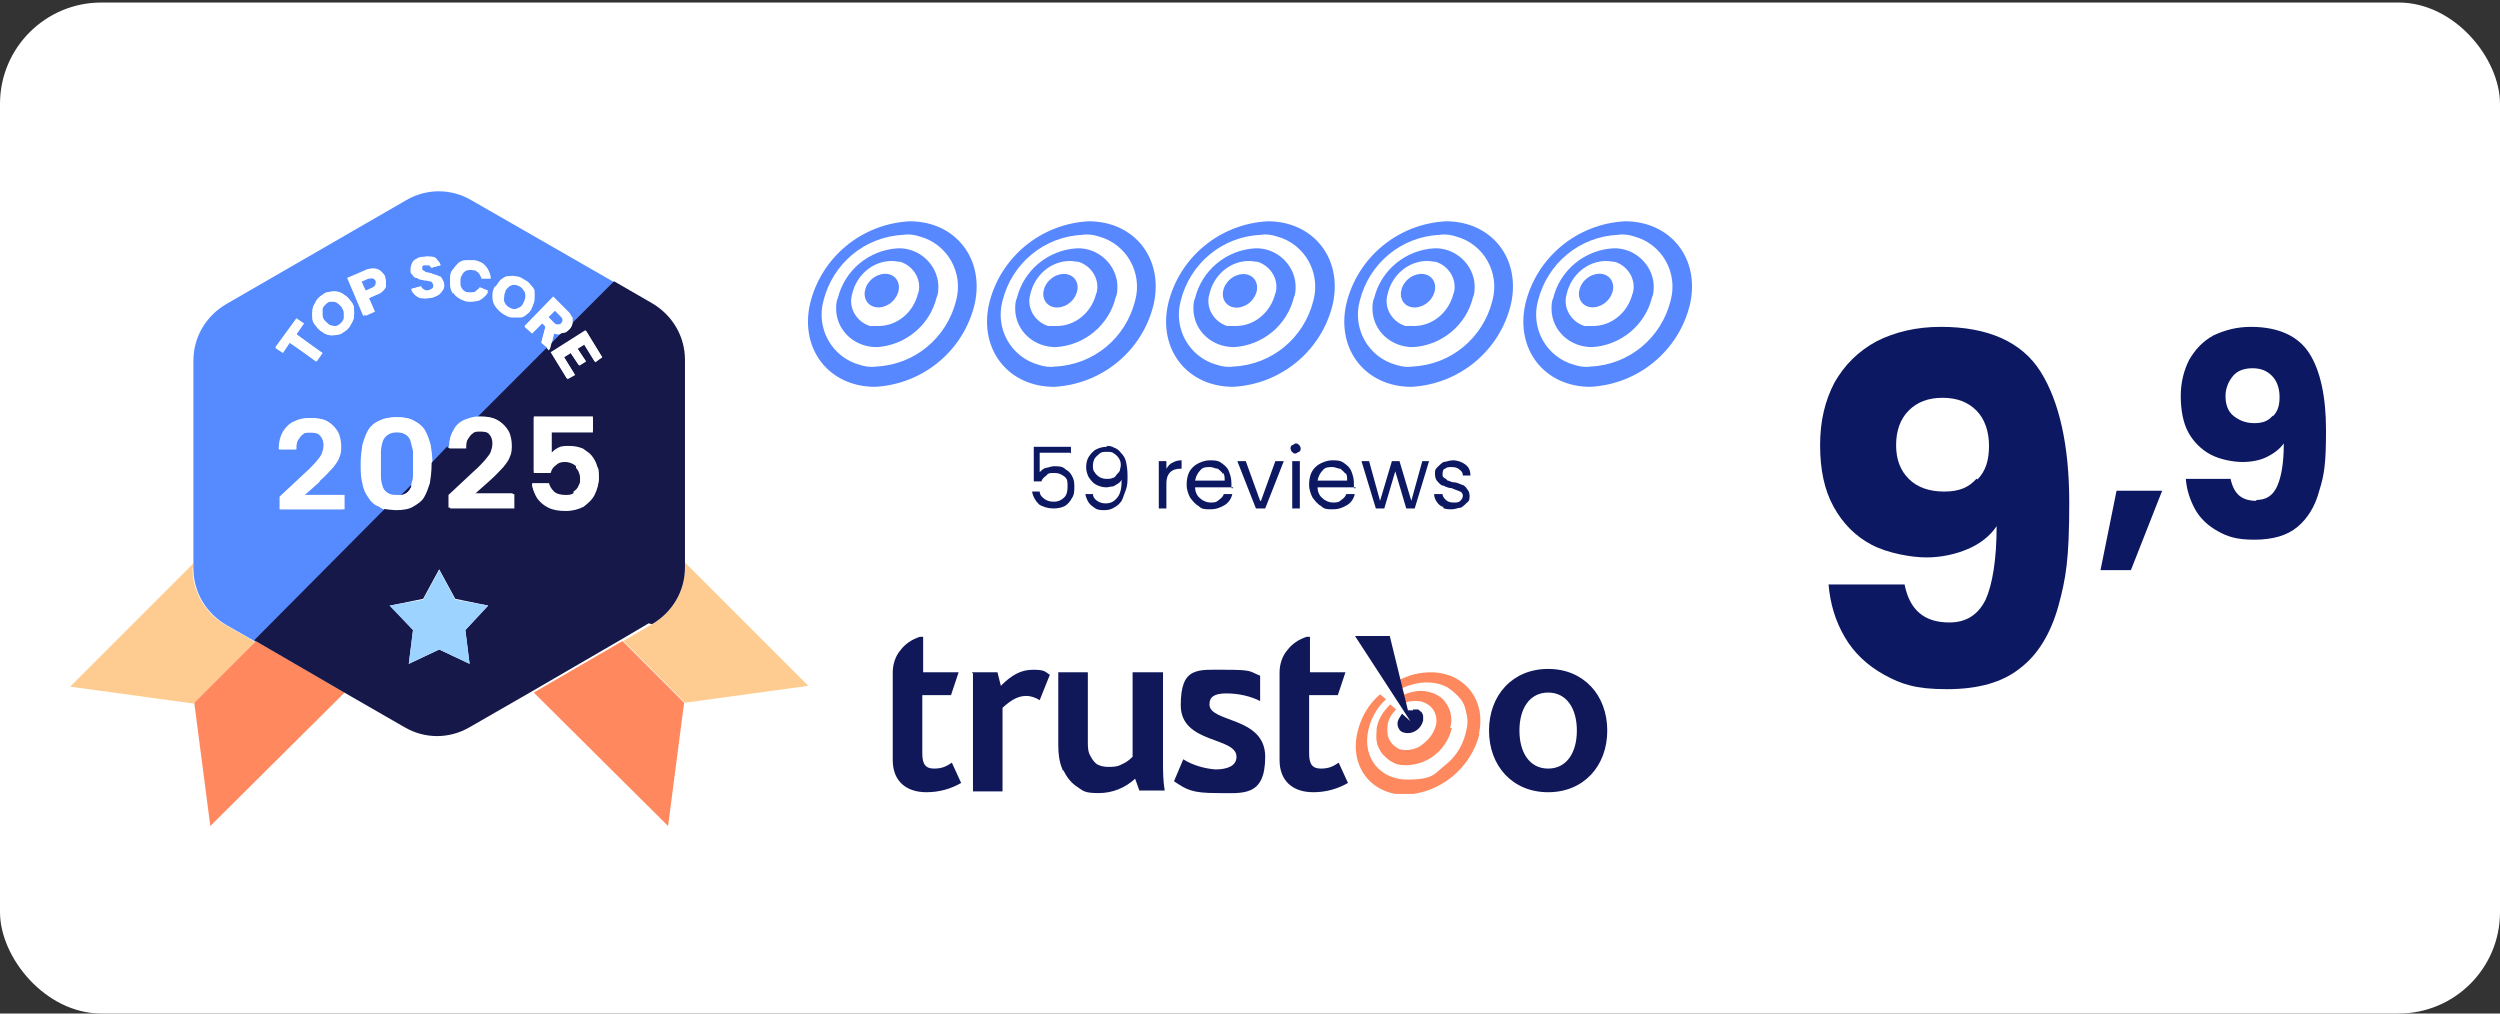 <svg xmlns="http://www.w3.org/2000/svg" xmlns:xlink="http://www.w3.org/1999/xlink" id="Layer_1" viewBox="0 0 296 120"><rect x="0" y="0" width="296" height="120" fill="#333333" stroke="none"/><defs><style>      .st0 {        fill: none;      }      .st1 {        fill: #5788ff;      }      .st2 {        fill: #9dd3ff;      }      .st3 {        fill: #0d1863;      }      .st4 {        fill: #fecc90;      }      .st5 {        fill: #151848;      }      .st6 {        fill: #10185a;      }      .st7 {        fill: #fe895e;      }      .st8 {        fill: #fff;      }      .st9 {        fill: #ff885e;      }      .st10 {        fill: #558bff;      }      .st11 {        clip-path: url(#clippath);      }    </style><clipPath id="clippath"><rect class="st0" x="105.7" y="75.3" width="84.6" height="18.7"></rect></clipPath></defs><rect class="st8" y=".3" width="296" height="119.7" rx="12" ry="12"></rect><path class="st3" d="M230.8,73.7c2,0,3.4-.9,4.3-2.7.8-1.8,1.3-4.7,1.3-8.7-.8,1.2-2,2.1-3.4,2.7s-3.1,1-4.9,1-4.6-.5-6.5-1.5-3.4-2.5-4.5-4.5-1.6-4.4-1.6-7.3.6-5.3,1.7-7.4c1.2-2.1,2.8-3.7,5-4.9,2.2-1.1,4.7-1.7,7.6-1.7,5.6,0,9.6,1.8,11.8,5.3s3.4,8.7,3.4,15.5-.4,9-1.3,12.3c-.9,3.2-2.4,5.7-4.5,7.3-2.1,1.7-5,2.5-8.7,2.5s-5.4-.6-7.4-1.7-3.6-2.6-4.7-4.5-1.7-3.9-1.9-6.2h9c.6,3,2.3,4.5,5.3,4.5h0ZM234.1,56.8c1-1,1.4-2.3,1.4-4s-.5-3.2-1.5-4.2-2.3-1.5-4-1.5-3,.5-4,1.5-1.5,2.4-1.5,4.1.5,3,1.5,4,2.4,1.5,4.2,1.5,2.9-.5,3.8-1.5h.1Z"></path><path class="st3" d="M267.1,59.2c1.2,0,2-.5,2.5-1.6.5-1.1.8-2.7.8-5.1-.5.7-1.2,1.2-2,1.6s-1.8.6-2.9.6-2.7-.3-3.8-.9-2-1.5-2.6-2.6-.9-2.6-.9-4.3.4-3.1,1-4.3c.7-1.2,1.6-2.2,2.9-2.9,1.3-.6,2.7-1,4.4-1,3.3,0,5.6,1.1,6.9,3.1s2,5.1,2,9.1-.2,5.3-.8,7.2c-.5,1.9-1.4,3.3-2.6,4.3-1.2,1-2.9,1.5-5.1,1.5s-3.2-.4-4.3-1-2.1-1.5-2.7-2.6-1-2.3-1.1-3.6h5.3c.4,1.8,1.3,2.6,3.1,2.6h0ZM269.1,49.3c.6-.6.8-1.3.8-2.3s-.3-1.9-.9-2.5-1.3-.9-2.3-.9-1.8.3-2.3.9-.9,1.4-.9,2.4.3,1.8.9,2.3,1.4.9,2.5.9,1.7-.3,2.2-.9h0Z"></path><path class="st3" d="M256,58.1l-3.7,9.4h-3.6l1.9-9.4h5.4Z"></path><g class="st11"><g><path class="st6" d="M105.7,79.6c0-.9.3-1.9.9-2.6.6-.8,1.4-1.3,2.3-1.6h.4c0,0,0,4.2,0,4.2h4.2l-.9,2.7h-3.4v6.9c0,1.3.4,1.8,1.4,1.8s1.5-.3,2.1-.7l1.1,2.4c-1.2.7-2.6,1.1-4.1,1.1-2.5,0-4-1.4-4-3.8v-10.5h0ZM115.1,79.6h3l.4,1.6c1.3-1.3,2.4-1.9,3.8-1.9s1.4.2,2,.6l-1.2,3c-.5-.3-1-.5-1.6-.5-.9,0-1.7.4-2.8,1.4v9.9h-3.5v-14h-.1ZM125.8,91.1c-.4-.9-.5-1.9-.5-2.9v-8.6h3.5v8.2c0,.6,0,1.2.3,1.7.2.4.5.8.8,1,.4.2.8.3,1.3.3s1.1,0,1.6-.3c.5-.2.9-.5,1.3-.9v-10h3.6v10.5c0,1.2,0,2.3.2,3.5h-3l-.5-1.4c-1.2,1.1-2.7,1.7-4.3,1.7s-1.8-.2-2.5-.7c-.8-.5-1.3-1.2-1.7-2h-.1ZM140.1,89.9c1.1.7,2.5,1.1,3.8,1.2,1.4,0,2.5-.4,2.5-1.5,0-2.4-6.6-1.5-6.6-6.1s2-4.2,5.3-4.2,2.8.2,4.1.7v3c-1.2-.6-2.6-.9-4-.9s-2,.4-2,1.3c0,2.2,6.6,1.4,6.6,6.2s-2.7,4.3-5.7,4.3-3.6-.4-5.1-1.4l1.1-2.6h0ZM151.5,79.6c0-.9.3-1.9.9-2.6.6-.8,1.4-1.3,2.3-1.6h.4c0,0,0,4.2,0,4.2h4.2l-.9,2.7h-3.4v6.9c0,1.3.4,1.8,1.4,1.8s1.5-.3,2.1-.7l1.1,2.4c-1.2.7-2.6,1.1-4.1,1.1-2.5,0-4-1.4-4-3.8v-10.5h0ZM176.3,86.5c0-4.2,2.8-7.3,7-7.3s7,3.1,7,7.3-2.8,7.3-7,7.3-7-3.1-7-7.3h0ZM186.7,86.5c0-2.6-1.2-4.5-3.4-4.5s-3.4,1.9-3.4,4.5,1.2,4.5,3.4,4.5,3.4-1.9,3.4-4.5Z"></path><path class="st7" d="M171.9,86.2c-.6,2.5-2.7,4.3-5.3,4.4-.5,0-1.1,0-1.6-.3-.5-.2-.9-.6-1.3-1-.3-.4-.6-.9-.7-1.5-.1-.5,0-1.1,0-1.6.2-1.1.8-2,1.6-2.8l.7.6c-.5.5-.9,1.1-1,1.8,0,.3-.1.7,0,1.1,0,.4.2.7.4,1s.5.5.8.7.7.2,1,.2c.8,0,1.6-.3,2.2-.9.6-.5,1.1-1.2,1.3-2,.2-.7,0-1.5-.4-2-.5-.6-1.2-.9-1.9-.9s-1,0-1.4.3l-.2-1c.7-.3,1.4-.5,2.2-.5s2.2.4,2.8,1.3c.7.9.9,2,.6,3.1h.2ZM175.2,86.8c-1,4.1-4.6,7.1-8.8,7.3-4,0-6.6-3.3-5.7-7.3.4-1.8,1.3-3.4,2.7-4.6l.7.6c-1.1,1-1.8,2.3-2.1,3.7-.7,3.2,1.4,5.8,4.6,5.8s3.2-.7,4.5-1.7,2.2-2.5,2.5-4.1c.2-.7.2-1.4,0-2.1-.1-.7-.4-1.4-.9-1.9s-1-1-1.7-1.3-1.4-.4-2.1-.4c-1,0-2,.3-3,.7l-.2-1c1.2-.6,2.4-.9,3.7-.9,4,0,6.6,3.3,5.7,7.3h.1Z"></path><path class="st6" d="M167.3,84.1c-.2,0-.4,0-.6,0l-2.2-9h-4.2l6.7,10.3-1-.9c-.2.3-.4.6-.5.9-.1.4,0,.7.2,1s.6.4,1,.4c.8,0,1.6-.6,1.8-1.5v-.5c0-.2-.1-.3-.2-.5-.1,0-.3-.3-.4-.3-.2,0-.3,0-.5,0h-.1Z"></path></g></g><g><g id="Group_3072"><path id="Path_1435" class="st1" d="M103.6,45.8c-5.4,0-8.9-4.4-7.7-9.8,1.3-5.5,6.1-9.5,11.8-9.8,5.4,0,8.9,4.4,7.7,9.8-1.3,5.5-6.1,9.5-11.8,9.8ZM113.2,35.6c.9-3.3-1-6.7-4.3-7.6-.6-.2-1.3-.3-1.9-.2-4.6.2-8.4,3.4-9.5,7.8-.9,3.3,1,6.7,4.3,7.6.6.2,1.3.3,1.9.2,4.6-.2,8.4-3.4,9.5-7.8h0ZM103.8,41.1c-2.6,0-4.7-1.9-4.8-4.4,0-.5,0-1,.2-1.4.8-3.3,3.7-5.7,7.1-5.9,2.5-.1,4.7,1.9,4.8,4.4,0,.5,0,1-.2,1.4-.8,3.3-3.7,5.7-7.1,5.9h0ZM108.7,34.8c.5-1.6-.5-3.3-2.1-3.8-.3,0-.6-.1-1-.1-2.3,0-4.2,1.7-4.7,3.9-.5,1.6.5,3.3,2.1,3.8.3,0,.6,0,1,0,2.3,0,4.2-1.7,4.7-3.9h0Z"></path><ellipse id="Ellipse_171" class="st1" cx="104.4" cy="34.4" rx="2.2" ry="1.8" transform="translate(3.8 78.7) rotate(-42)"></ellipse></g><g id="Group_3072-2"><path id="Path_1435-2" class="st1" d="M124.8,45.8c-5.4,0-8.9-4.4-7.7-9.8,1.3-5.5,6.1-9.5,11.8-9.8,5.4,0,8.9,4.4,7.7,9.8-1.3,5.5-6.1,9.5-11.8,9.8ZM134.4,35.6c.9-3.3-1-6.7-4.3-7.6-.6-.2-1.3-.3-1.9-.2-4.6.2-8.4,3.4-9.5,7.8-.9,3.3,1,6.7,4.3,7.6.6.2,1.3.3,1.9.2,4.6-.2,8.4-3.4,9.5-7.8h0ZM125,41.1c-2.6,0-4.7-1.9-4.8-4.4,0-.5,0-1,.2-1.4.8-3.3,3.7-5.7,7.1-5.9,2.5-.1,4.7,1.9,4.8,4.4,0,.5,0,1-.2,1.4-.8,3.3-3.7,5.7-7.1,5.9h0ZM129.8,34.8c.5-1.6-.5-3.3-2.1-3.8-.3,0-.6-.1-1-.1-2.3,0-4.2,1.7-4.7,3.9-.5,1.6.5,3.3,2.1,3.8.3,0,.6,0,1,0,2.3,0,4.2-1.7,4.7-3.9h0Z"></path><ellipse id="Ellipse_171-2" class="st1" cx="125.6" cy="34.4" rx="2.2" ry="1.8" transform="translate(9.2 92.9) rotate(-42)"></ellipse></g><g id="Group_3072-3"><path id="Path_1435-3" class="st1" d="M146,45.8c-5.4,0-8.9-4.4-7.7-9.8,1.3-5.5,6.1-9.5,11.8-9.8,5.4,0,8.9,4.4,7.7,9.8-1.3,5.5-6.1,9.5-11.8,9.8ZM155.5,35.6c.9-3.3-1-6.7-4.3-7.6-.6-.2-1.3-.3-1.9-.2-4.6.2-8.4,3.4-9.5,7.8-.9,3.3,1,6.7,4.3,7.6.6.2,1.3.3,1.9.2,4.6-.2,8.4-3.4,9.5-7.8h0ZM146.1,41.1c-2.6,0-4.7-1.9-4.8-4.4,0-.5,0-1,.2-1.4.8-3.3,3.7-5.7,7.1-5.9,2.5-.1,4.7,1.9,4.8,4.4,0,.5,0,1-.2,1.4-.8,3.3-3.7,5.7-7.1,5.9h0ZM151,34.8c.5-1.6-.5-3.3-2.1-3.8-.3,0-.6-.1-1-.1-2.3,0-4.2,1.7-4.7,3.9-.5,1.6.5,3.3,2.1,3.8.3,0,.6,0,1,0,2.3,0,4.2-1.7,4.7-3.9h0Z"></path><ellipse id="Ellipse_171-3" class="st1" cx="146.8" cy="34.4" rx="2.2" ry="1.8" transform="translate(14.7 107.1) rotate(-42)"></ellipse></g><g id="Group_3072-4"><path id="Path_1435-4" class="st1" d="M167.1,45.8c-5.4,0-8.9-4.4-7.7-9.8,1.3-5.5,6.1-9.5,11.8-9.8,5.4,0,8.9,4.4,7.7,9.8-1.3,5.5-6.1,9.5-11.8,9.8ZM176.7,35.6c.9-3.3-1-6.7-4.3-7.6-.6-.2-1.3-.3-1.9-.2-4.6.2-8.4,3.4-9.5,7.8-.9,3.3,1,6.7,4.3,7.6.6.2,1.3.3,1.9.2,4.6-.2,8.4-3.4,9.5-7.8h0ZM167.3,41.1c-2.6,0-4.7-1.9-4.8-4.4,0-.5,0-1,.2-1.4.8-3.3,3.7-5.7,7.1-5.9,2.5-.1,4.7,1.9,4.8,4.4,0,.5,0,1-.2,1.4-.8,3.3-3.7,5.7-7.1,5.9h0ZM172.1,34.8c.5-1.6-.5-3.3-2.1-3.8-.3,0-.6-.1-1-.1-2.3,0-4.2,1.7-4.7,3.9-.5,1.6.5,3.3,2.1,3.8.3,0,.6,0,1,0,2.3,0,4.2-1.7,4.7-3.9h0Z"></path><ellipse id="Ellipse_171-4" class="st1" cx="167.9" cy="34.4" rx="2.2" ry="1.8" transform="translate(20.1 121.2) rotate(-42)"></ellipse></g><g id="Group_3072-5"><path id="Path_1435-5" class="st1" d="M188.3,45.8c-5.4,0-8.9-4.4-7.7-9.8,1.3-5.5,6.1-9.5,11.8-9.8,5.4,0,8.9,4.4,7.7,9.8-1.3,5.5-6.1,9.5-11.8,9.8ZM197.8,35.6c.9-3.3-1-6.7-4.3-7.6-.6-.2-1.3-.3-1.9-.2-4.6.2-8.4,3.4-9.5,7.8-.9,3.3,1,6.7,4.3,7.6.6.2,1.3.3,1.9.2,4.6-.2,8.4-3.4,9.5-7.8h0ZM188.5,41.1c-2.6,0-4.7-1.9-4.8-4.4,0-.5,0-1,.2-1.4.8-3.3,3.7-5.7,7.1-5.9,2.5-.1,4.7,1.9,4.8,4.4,0,.5,0,1-.2,1.4-.8,3.3-3.7,5.7-7.1,5.9h0ZM193.3,34.8c.5-1.6-.5-3.3-2.1-3.8-.3,0-.6-.1-1-.1-2.3,0-4.2,1.7-4.7,3.9-.5,1.6.5,3.3,2.1,3.8.3,0,.6,0,1,0,2.3,0,4.2-1.7,4.7-3.9h0Z"></path><ellipse id="Ellipse_171-5" class="st1" cx="189" cy="34.4" rx="2.2" ry="1.8" transform="translate(25.5 135.3) rotate(-42)"></ellipse></g></g><path class="st3" d="M126.7,53.6h-3.6v2.3c.2-.2.4-.4.7-.5.3,0,.6-.2,1-.2.6,0,1,0,1.4.4.4.2.6.5.8.9.2.4.2.8.2,1.2s0,.9-.3,1.3c-.2.4-.5.7-.8.9-.4.2-.8.3-1.4.3s-1.3-.2-1.7-.5c-.4-.4-.7-.9-.8-1.5h.9c0,.4.3.7.6.9s.6.3,1.1.3.9-.2,1.2-.5.4-.7.4-1.3,0-.9-.4-1.2-.7-.4-1.2-.4-.7,0-.9.3c-.3.2-.5.4-.6.7h-.9v-4.1h4.4v.8h0Z"></path><path class="st3" d="M138.8,54.8c.3-.2.7-.3,1.1-.3v1h-.2c-1,0-1.6.6-1.6,1.7v3h-.9v-5.6h.9v.9c.2-.3.4-.6.7-.7Z"></path><path class="st3" d="M146,57.7h-4.5c0,.5.2,1,.6,1.3.3.3.8.5,1.2.5s.7,0,1-.3c.3-.2.5-.4.6-.7h1c-.1.5-.4,1-.9,1.3s-1,.5-1.7.5-1,0-1.4-.4c-.4-.2-.7-.6-1-1-.2-.4-.4-.9-.4-1.5s.1-1.1.3-1.5.6-.8,1-1,.9-.4,1.4-.4,1,0,1.4.3.7.5.9,1,.3.9.3,1.4v.6h.2ZM144.8,56.1c-.2-.3-.4-.4-.6-.6-.3,0-.6-.2-.9-.2-.5,0-.9,0-1.2.4-.3.3-.5.7-.6,1.2h3.5c0-.4,0-.7-.2-.9h0Z"></path><path class="st3" d="M149.3,59.3l1.7-4.7h1l-2.2,5.6h-1.1l-2.2-5.6h1l1.7,4.7h.1Z"></path><path class="st3" d="M153,53.5c-.1,0-.2-.3-.2-.4s0-.3.2-.4c.1,0,.3-.2.4-.2s.3,0,.4.2c.1,0,.2.3.2.4s0,.3-.2.4c-.1,0-.3.2-.4.2s-.3,0-.4-.2ZM153.9,54.6v5.6h-.9v-5.6h.9Z"></path><path class="st3" d="M160.5,57.7h-4.5c0,.5.2,1,.6,1.3.3.3.8.5,1.2.5s.7,0,1-.3c.3-.2.5-.4.6-.7h1c-.1.5-.4,1-.9,1.3s-1,.5-1.7.5-1,0-1.4-.4c-.4-.2-.7-.6-1-1-.2-.4-.4-.9-.4-1.5s.1-1.1.3-1.5.6-.8,1-1,.9-.4,1.4-.4,1,0,1.4.3.7.5.9,1,.3.9.3,1.4v.6h.2ZM159.3,56.1c-.2-.3-.4-.4-.6-.6-.3,0-.6-.2-.9-.2-.5,0-.9,0-1.2.4-.3.3-.5.7-.6,1.2h3.5c0-.4,0-.7-.2-.9h0Z"></path><path class="st3" d="M169.2,54.6l-1.7,5.6h-1l-1.3-4.4-1.3,4.4h-1l-1.7-5.6h.9l1.3,4.7,1.4-4.7h.9l1.4,4.7,1.3-4.7h.9,0Z"></path><path class="st3" d="M170.9,60c-.3,0-.6-.3-.8-.6s-.3-.6-.3-.9h1c0,.3.2.5.4.7s.5.3.9.3.6,0,.8-.2.3-.4.3-.6-.1-.4-.3-.5-.6-.2-1-.4c-.4,0-.8-.2-1-.3-.3,0-.5-.3-.7-.5s-.3-.5-.3-.9,0-.5.3-.8c.2-.2.4-.4.7-.6.3,0,.7-.2,1.1-.2.6,0,1.1.2,1.5.5s.6.7.6,1.3h-.9c0-.3-.1-.5-.4-.7-.2-.2-.5-.3-.9-.3s-.6,0-.8.2c-.2,0-.3.3-.3.6s0,.3.2.5c.1,0,.3.2.4.3.2,0,.4.2.7.2.4,0,.7.2,1,.3.2,0,.5.3.6.5.2.2.3.5.3.8s0,.6-.3.8c-.2.2-.4.4-.7.6-.3,0-.7.2-1.1.2s-.8,0-1.1-.2h.1Z"></path><g><path class="st4" d="M22.9,67.2v-.5l-14.6,14.6,14.6,2,7.3-7.3-3.5-2c-2.4-1.4-3.9-3.9-3.9-6.7Z"></path><polygon class="st9" points="23 83.2 24.9 97.8 40.8 82 30.3 75.9 23 83.2"></polygon><path class="st4" d="M77.2,73.9l-3.4,2,7.3,7.3,14.6-2-14.6-14.6v.6c0,2.8-1.5,5.3-3.9,6.7Z"></path><polygon class="st9" points="79.1 97.8 81 83.2 73.7 75.9 63.2 82 79.1 97.8"></polygon><path class="st10" d="M60.2,36.4c.2.1.5.2.7.2.2,0,.4-.1.6-.2.2-.1.4-.3.5-.6.1-.2.2-.5.2-.7,0-.2,0-.5-.2-.7-.1-.2-.3-.4-.5-.5-.2-.1-.5-.2-.7-.2s-.4.1-.6.2c-.2.1-.4.3-.5.6-.1.2-.2.5-.2.7,0,.2,0,.5.1.7.1.2.3.4.5.5Z"></path><path class="st10" d="M49,54.9c0-.5,0-1,0-1.4,0-.4-.1-.8-.3-1.2-.1-.4-.3-.6-.6-.8s-.6-.3-1.1-.3-.8.1-1.1.3c-.3.2-.5.5-.6.8-.1.4-.2.8-.2,1.2,0,.4,0,.9,0,1.4s0,1,0,1.5c0,.5.1.8.2,1.2.1.3.3.6.6.8.3.2.6.3,1.1.3s.4,0,.6,0l1.2-1.2c.1-.3.2-.6.2-1,0-.5,0-.9,0-1.5Z"></path><path class="st10" d="M65.6,39.5s0,0,0,0l-.3,1.3,1.2-1.2c0,0-.2,0-.2,0-.2,0-.4,0-.7-.1Z"></path><path class="st10" d="M66.4,37.4l-.7-.7-.8.8.7.7c.1.1.2.2.3.2,0,0,.2,0,.3,0,0,0,.2,0,.3-.2.1-.1.2-.3.2-.4,0-.1,0-.3-.2-.4Z"></path><path class="st10" d="M44.1,34c.1,0,.2-.1.3-.2,0,0,.1-.2.1-.3,0-.1,0-.2,0-.3,0-.2-.2-.3-.3-.3-.1,0-.3,0-.5,0l-.9.4.5,1.1.9-.4Z"></path><path class="st10" d="M40.4,36.3c-.2-.2-.4-.4-.6-.5-.2-.1-.4-.1-.7-.1-.2,0-.4.1-.6.3-.2.2-.3.4-.4.6,0,.2,0,.4,0,.7,0,.2.2.5.3.7.2.2.4.4.6.5.2.1.4.1.7.1.2,0,.4-.1.6-.3.2-.2.3-.3.4-.6,0-.2,0-.4,0-.7,0-.2-.2-.5-.3-.7Z"></path><path class="st10" d="M45,60c-.5-.3-1-.6-1.3-1.1-.3-.5-.5-1.1-.7-1.7-.1-.7-.2-1.4-.2-2.3s0-1.6.2-2.2c.1-.7.4-1.3.7-1.8.3-.5.7-.9,1.3-1.1s1.2-.4,2-.4,1.5.1,2,.4c.5.3,1,.6,1.3,1.1.3.5.5,1.1.7,1.8.1.7.2,1.4.2,2.2s0,0,0,0l2-2.1c0-.8.2-1.4.5-1.9.3-.6.8-1,1.3-1.2.5-.2,1.1-.4,1.7-.4l8.1-8.1-.7-.6.5-1.9-.4-.4-1.2,1.2-.9-.8,3.4-3.5,1.6,1.6c.3.3.5.6.6.9,0,.3,0,.5,0,.7l5-5-16.9-9.7c-2.4-1.4-5.3-1.4-7.7,0l-21.3,12.3c-2.4,1.4-3.9,3.9-3.9,6.7v24.6c0,2.8,1.5,5.3,3.9,6.7l3.5,2h0s15.5-15.6,15.5-15.6c-.3,0-.6-.2-.8-.3ZM58.7,33.9c.2-.3.4-.6.6-.8.3-.2.5-.4.8-.4.3,0,.6-.1.9,0,.3,0,.6.1.9.3.3.2.6.4.8.6.2.3.4.5.5.8,0,.3.1.6,0,.9s-.1.7-.3,1-.4.6-.6.8c-.3.2-.5.4-.8.4s-.6.1-.9,0c-.3,0-.6-.1-.9-.3-.3-.2-.6-.4-.8-.6-.2-.2-.4-.5-.5-.8s-.1-.6-.1-.9c0-.3.1-.7.3-1ZM53.3,32.7c0-.4.2-.7.4-.9.2-.3.4-.5.6-.7.3-.2.5-.3.9-.3.3,0,.7,0,1,0,.5.1,1,.3,1.3.7.3.3.5.8.6,1.3h-1.1c0-.2-.1-.3-.2-.5,0-.1-.2-.2-.3-.3-.1,0-.3-.1-.5-.2-.3,0-.5,0-.7,0-.2,0-.4.2-.5.4-.1.2-.2.4-.3.7,0,.3,0,.5,0,.8,0,.2.2.4.3.6.2.2.4.3.6.3.2,0,.3,0,.5,0,.2,0,.3,0,.5-.2s.3-.2.4-.4l1,.4c-.3.5-.6.8-1.1,1-.4.2-.9.2-1.5.1-.4,0-.7-.2-.9-.4-.3-.2-.5-.4-.7-.7-.2-.3-.3-.6-.3-.9s0-.7,0-1ZM48.9,31.1c.1-.2.3-.4.6-.5.3-.1.6-.2.9-.2.3,0,.6,0,.8,0,.3,0,.5.2.6.4.2.2.3.4.4.6l-1.1.3c0-.1,0-.2-.1-.2,0,0-.1-.1-.2-.1,0,0-.2,0-.3,0-.1,0-.2,0-.3,0,0,0-.2,0-.2.2,0,0,0,.2,0,.2,0,.1,0,.2.1.2,0,0,.2.1.3.2s.2,0,.4.1c.2,0,.4.1.6.2.2,0,.4.1.6.2.2,0,.3.2.4.4.1.2.2.4.2.6,0,.3,0,.5-.2.7-.1.2-.3.4-.6.6-.3.1-.6.2-1,.3-.3,0-.7,0-.9,0-.3,0-.5-.2-.7-.4-.2-.2-.3-.4-.4-.7l1.1-.3c0,.1,0,.2.2.3,0,0,.2.1.3.2.1,0,.2,0,.3,0,.2,0,.4,0,.5-.2.1,0,.2-.2.2-.4,0-.1,0-.2-.1-.3,0,0-.2-.1-.3-.2-.1,0-.3,0-.5-.1-.2,0-.4,0-.6-.1-.2,0-.4-.1-.5-.2-.2,0-.3-.2-.4-.4-.1-.2-.2-.4-.2-.6,0-.3,0-.6.2-.8ZM43.3,32c.4-.2.7-.2,1-.2.3,0,.6.1.8.3.2.2.4.4.5.6,0,.2.1.4.1.6,0,.2,0,.4,0,.6,0,.2-.2.4-.4.6-.2.2-.4.3-.7.4l-.9.4.7,1.6-1.1.5-1.9-4.5,2.1-.9ZM35.1,37.7l.8.6-.9,1.2,3.1,2.3-.7,1-3.1-2.3-.9,1.2-.8-.6,2.5-3.4ZM40.7,60.3h-7.6v-1.5l3-2.8c.6-.5,1-1,1.3-1.3.3-.4.6-.7.7-1,.1-.3.2-.6.2-1s-.1-.8-.4-1.1c-.2-.3-.7-.4-1.2-.4s-.6,0-.9.2c-.2.2-.4.4-.6.7s-.2.7-.2,1.1h-2c0-.9.2-1.6.5-2.1s.8-1,1.3-1.2c.6-.3,1.2-.4,1.9-.4s1.5.1,2,.4c.5.3,1,.7,1.2,1.2.3.5.4,1.1.4,1.7s0,.9-.2,1.3c-.2.4-.4.9-.8,1.3-.4.5-.9,1-1.6,1.6l-1.8,1.6h4.7v1.7ZM41.9,37.4c0,.3-.1.6-.3.9-.2.3-.4.5-.6.8-.3.2-.6.4-.9.5-.3,0-.6.1-.9.1-.3,0-.6-.1-.9-.3s-.6-.4-.8-.7c-.2-.3-.4-.6-.5-.9,0-.3-.1-.6,0-1,0-.3.1-.6.3-.9.2-.3.4-.5.6-.8.3-.2.6-.4.9-.5.3,0,.6-.1.9-.1.3,0,.6.1.9.3.3.2.6.4.8.7.2.3.4.6.5.9,0,.3.1.6,0,1Z"></path><path class="st5" d="M48.1,58.4c.3-.2.5-.5.6-.8,0,0,0-.1,0-.2l-1.2,1.2c.2,0,.4-.1.6-.2Z"></path><path class="st5" d="M77.2,73.9c2.4-1.4,3.9-3.9,3.9-6.7v-24.6c0-2.8-1.5-5.3-3.9-6.7l-4.5-2.6-5,5s0,0,0,.1c0,.3-.2.5-.4.7-.1.1-.3.3-.5.3-.1,0-.2,0-.4.1l-1.2,1.2-.2.8-.3-.3-8.1,8.1c0,0,.1,0,.2,0,.8,0,1.5.1,2,.4.5.3,1,.7,1.2,1.2.3.5.4,1.1.4,1.7s0,.9-.2,1.3c-.2.4-.4.9-.8,1.3-.4.5-.9,1-1.6,1.6l-1.8,1.6h4.7v1.7h-7.6v-1.5l3-2.8c.6-.5,1-1,1.3-1.3.3-.4.6-.7.7-1,.1-.3.2-.6.2-1s-.1-.8-.4-1.1c-.2-.3-.7-.4-1.2-.4s-.6,0-.9.2c-.2.2-.4.4-.6.7s-.2.7-.2,1.1h-2c0,0,0-.2,0-.2l-2,2.1c0,.8,0,1.5-.2,2.2-.1.7-.4,1.3-.7,1.7-.3.5-.7.9-1.3,1.1-.5.3-1.2.4-2,.4s-.8,0-1.2-.1l-15.5,15.6h0s10.5,6.1,10.5,6.1l7.3,4.2c2.4,1.4,5.3,1.4,7.7,0l7.3-4.2,10.5-6.1h0s3.4-2,3.4-2ZM55.1,74.6l.5,4-3.6-1.7-3.6,1.7.5-4-2.7-2.9,3.9-.8,1.9-3.5,1.9,3.5,3.9.8-2.7,2.9ZM69.4,39.2l1.9,3.1-.9.5-1.3-2.1-.8.5,1,1.5-.8.5-1-1.5-.8.5,1.3,2.1-.9.5-1.9-3.1,4.1-2.6ZM68.2,55.2c-.3-.3-.8-.5-1.3-.5s-.8.1-1.1.4c-.3.2-.5.5-.6.9h-2v-6.5h7v1.7h-4.9v2.6c.2-.3.5-.5.8-.6s.8-.2,1.3-.2,1.2.1,1.6.3c.5.2.8.5,1.1.9s.5.7.6,1.2c.1.4.2.8.2,1.2,0,.7-.2,1.4-.5,2s-.8,1-1.3,1.4c-.6.3-1.3.5-2.1.5s-1.5-.1-2.1-.4c-.6-.3-1-.7-1.3-1.1-.3-.5-.5-1-.6-1.6h2c0,.4.3.7.6,1s.8.4,1.3.4.8,0,1-.2c.3-.2.5-.4.6-.7.1-.3.2-.7.2-1.1,0-.6-.2-1.1-.5-1.4Z"></path><path class="st8" d="M37.8,57c.7-.6,1.2-1.2,1.6-1.6.4-.5.7-.9.8-1.3.2-.4.2-.9.2-1.3s-.1-1.2-.4-1.7c-.3-.5-.7-.9-1.2-1.2-.5-.3-1.2-.4-2-.4s-1.3.1-1.9.4c-.6.3-1,.7-1.3,1.2s-.5,1.3-.5,2.1h2c0-.4,0-.8.2-1.1s.3-.5.6-.7c.2-.2.5-.2.9-.2.6,0,1,.1,1.2.4.2.3.4.7.4,1.1s0,.6-.2,1c-.1.3-.4.6-.7,1-.3.4-.8.8-1.3,1.3l-3,2.8v1.5h7.6v-1.7h-4.7l1.8-1.6Z"></path><path class="st8" d="M50.9,52.7c-.1-.7-.4-1.3-.7-1.8-.3-.5-.7-.9-1.3-1.1-.5-.3-1.2-.4-2-.4s-1.4.1-2,.4-1,.6-1.3,1.1c-.3.5-.5,1.1-.7,1.8-.1.7-.2,1.4-.2,2.2s0,1.6.2,2.3c.1.7.4,1.3.7,1.7.3.5.7.9,1.3,1.1.2.1.5.2.8.3.4,0,.7.1,1.2.1.8,0,1.5-.1,2-.4.5-.3,1-.6,1.3-1.1.3-.5.5-1.1.7-1.7.1-.7.2-1.4.2-2.2,0,0,0,0,0,0,0-.8,0-1.6-.2-2.2ZM48.7,57.6c-.1.3-.3.6-.6.8-.1.1-.3.2-.6.2-.2,0-.4,0-.6,0-.5,0-.8-.1-1.1-.3-.3-.2-.5-.5-.6-.8-.1-.3-.2-.7-.2-1.2,0-.5,0-.9,0-1.5s0-1,0-1.4c0-.4.1-.8.2-1.2.1-.4.3-.6.6-.8.3-.2.6-.3,1.1-.3s.8.1,1.1.3.5.5.6.8c.1.4.2.8.3,1.2,0,.4,0,.9,0,1.4s0,1,0,1.5c0,.4-.1.7-.2,1,0,0,0,.1,0,.2Z"></path><path class="st8" d="M53.7,51c-.3.5-.5,1.1-.5,1.9,0,0,0,.2,0,.2h2c0-.4,0-.8.2-1.1s.3-.5.6-.7c.2-.2.5-.2.9-.2.6,0,1,.1,1.2.4.2.3.4.7.4,1.1s0,.6-.2,1c-.1.3-.4.6-.7,1-.3.4-.8.8-1.3,1.3l-3,2.8v1.5h7.6v-1.7h-4.7l1.8-1.6c.7-.6,1.2-1.2,1.6-1.6.4-.5.7-.9.8-1.3.2-.4.2-.9.2-1.3s-.1-1.2-.4-1.7c-.3-.5-.7-.9-1.2-1.2-.5-.3-1.2-.4-2-.4s-.1,0-.2,0c-.6,0-1.2.2-1.7.4-.6.3-1,.7-1.3,1.2Z"></path><path class="st8" d="M67.9,58.4c-.3.2-.6.2-1,.2s-1-.1-1.3-.4-.5-.6-.6-1h-2c0,.6.3,1.1.6,1.6.3.5.8.9,1.3,1.1.6.3,1.3.4,2.1.4s1.5-.2,2.1-.5c.6-.3,1-.8,1.3-1.4s.5-1.2.5-2,0-.8-.2-1.2c-.1-.4-.3-.8-.6-1.2s-.7-.6-1.1-.9c-.5-.2-1-.3-1.6-.3s-.9,0-1.3.2-.6.4-.8.6v-2.6h4.9v-1.7h-7v6.5h2c.1-.3.3-.6.6-.9.3-.2.7-.4,1.1-.4s1,.2,1.3.5c.3.3.5.8.5,1.4s0,.8-.2,1.1c-.1.3-.3.5-.6.7Z"></path><polygon class="st2" points="52 67.5 50.1 71 46.1 71.7 48.9 74.6 48.4 78.6 52 76.9 55.6 78.6 55.1 74.6 57.8 71.7 53.9 71 52 67.5"></polygon><polygon class="st8" points="34.3 40.6 37.5 42.8 38.2 41.8 35.1 39.6 36 38.3 35.1 37.7 32.6 41.2 33.5 41.8 34.3 40.6"></polygon><path class="st8" d="M41.4,35.5c-.2-.3-.5-.5-.8-.7-.3-.2-.6-.2-.9-.3-.3,0-.6,0-.9.1-.3,0-.6.3-.9.5-.3.2-.5.5-.6.8-.2.3-.3.6-.3.9,0,.3,0,.6,0,1,0,.3.2.6.5.9.2.3.5.5.8.7s.6.2.9.3c.3,0,.6,0,.9-.1.3,0,.6-.3.9-.5.3-.2.5-.5.6-.8.2-.3.3-.6.3-.9,0-.3,0-.6,0-1,0-.3-.2-.6-.5-.9ZM40.8,37.7c0,.2-.2.4-.4.6-.2.2-.4.3-.6.3-.2,0-.4,0-.7-.1-.2-.1-.4-.3-.6-.5-.2-.2-.3-.4-.3-.7,0-.2,0-.5,0-.7,0-.2.2-.4.4-.6.2-.2.4-.3.6-.3.2,0,.4,0,.7.1.2.1.4.3.6.5.2.2.3.4.3.7,0,.2,0,.5,0,.7Z"></path><path class="st8" d="M44.3,36.9l-.7-1.6.9-.4c.3-.1.5-.3.7-.4.2-.2.3-.4.4-.6,0-.2.1-.4,0-.6,0-.2,0-.4-.1-.6-.1-.3-.3-.5-.5-.6-.2-.2-.5-.3-.8-.3-.3,0-.6,0-1,.2l-2.1.9,1.9,4.5,1.1-.5ZM43.7,33c.2,0,.4-.1.5,0,.1,0,.2.2.3.3,0,.1,0,.2,0,.3,0,.1,0,.2-.1.3,0,0-.2.1-.3.2l-.9.4-.5-1.1.9-.4Z"></path><path class="st8" d="M49.3,32.9c.2,0,.3.2.5.2.2,0,.4.1.6.1.2,0,.3,0,.5.1.1,0,.2,0,.3.2,0,0,.1.2.1.3,0,.1,0,.3-.2.4-.1,0-.3.2-.5.2-.1,0-.2,0-.3,0-.1,0-.2,0-.3-.2,0,0-.1-.2-.2-.3l-1.1.3c0,.3.2.5.4.7.2.2.4.3.7.4.3,0,.6.1.9,0,.4,0,.8-.1,1-.3.3-.1.5-.3.6-.6.1-.2.2-.5.2-.7,0-.3,0-.5-.2-.6-.1-.2-.3-.3-.4-.4-.2,0-.4-.2-.6-.2-.2,0-.4-.1-.6-.2-.1,0-.3,0-.4-.1s-.2,0-.3-.2c0,0-.1-.1-.1-.2,0,0,0-.2,0-.2,0,0,.1-.1.2-.2,0,0,.2,0,.3,0,0,0,.2,0,.3,0,0,0,.2,0,.2.1,0,0,.1.1.1.2l1.1-.3c0-.3-.2-.5-.4-.6-.2-.2-.4-.3-.6-.4-.3,0-.5-.1-.8,0-.3,0-.7,0-.9.2-.3.1-.5.3-.6.5-.1.2-.2.5-.2.8,0,.3,0,.5.2.6.1.2.2.3.4.4Z"></path><path class="st8" d="M53.6,34.6c.2.3.4.5.7.7.3.2.6.3.9.4.6.1,1,0,1.5-.1.4-.2.8-.5,1.1-1l-1-.4c-.1.2-.3.3-.4.4s-.3.2-.5.2c-.2,0-.3,0-.5,0-.3,0-.5-.2-.6-.3-.2-.2-.3-.4-.3-.6,0-.2,0-.5,0-.8,0-.3.2-.5.3-.7.1-.2.3-.3.5-.4.2,0,.4-.1.7,0,.2,0,.3,0,.5.2.1,0,.2.2.3.3,0,.1.2.3.2.5h1.1c0-.5-.3-.9-.6-1.3-.3-.3-.8-.6-1.3-.7-.4,0-.7,0-1,0-.3,0-.6.2-.9.3-.3.2-.5.4-.6.7-.2.3-.3.6-.4.9,0,.4,0,.7,0,1s.2.6.3.9Z"></path><path class="st8" d="M59,36.7c.2.2.5.5.8.6.3.2.6.3.9.3.3,0,.6,0,.9,0s.6-.2.8-.4c.3-.2.5-.5.6-.8s.3-.6.3-1,0-.6,0-.9c0-.3-.3-.6-.5-.8-.2-.3-.5-.5-.8-.6-.3-.2-.6-.3-.9-.3-.3,0-.6,0-.9,0-.3,0-.6.2-.8.4-.3.2-.5.5-.6.8-.2.3-.3.7-.3,1,0,.3,0,.6.1.9s.3.6.5.8ZM59.8,34.5c.1-.2.3-.4.5-.6.2-.1.4-.2.6-.2s.5,0,.7.2c.2.1.4.3.5.5.1.2.2.4.2.7,0,.2,0,.5-.2.7-.1.2-.3.4-.5.6-.2.1-.4.2-.6.2-.2,0-.5,0-.7-.2-.2-.1-.4-.3-.5-.5-.1-.2-.2-.4-.1-.7,0-.2,0-.5.2-.7Z"></path><path class="st8" d="M67.7,37.6c0-.3-.3-.6-.6-.9l-1.6-1.6-3.4,3.5.9.8,1.2-1.2.4.4-.5,1.9.7.6.3.3.2-.8.3-1.3s0,0,0,0c.2,0,.4.1.7.1,0,0,.2,0,.2,0,.1,0,.2,0,.4-.1.2,0,.3-.2.5-.3.2-.2.3-.4.4-.7,0,0,0,0,0-.1,0-.2,0-.5,0-.7ZM66.5,38.3c0,0-.2.1-.3.2,0,0-.2,0-.3,0,0,0-.2-.1-.3-.2l-.7-.7.8-.8.7.7c.2.2.2.3.2.4,0,.1,0,.3-.2.4Z"></path><polygon class="st8" points="68.1 44.4 66.8 42.3 67.6 41.8 68.6 43.3 69.4 42.8 68.4 41.3 69.2 40.8 70.5 42.9 71.3 42.3 69.4 39.2 65.3 41.8 67.2 44.9 68.1 44.4"></polygon></g><path class="st3" d="M131,52.8c.3,0,.6,0,.9.2.3.1.6.3.8.6.3.3.5.6.6,1s.2,1,.2,1.7,0,1.2-.2,1.7-.3.9-.5,1.3c-.2.3-.5.6-.9.8-.3.2-.7.3-1.1.3s-.8,0-1.1-.2c-.3-.2-.6-.4-.8-.7-.2-.3-.3-.6-.4-1h.9c0,.3.2.6.5.8s.6.3,1,.3c.6,0,1-.2,1.4-.7s.5-1.2.5-2.1h0c-.1.2-.3.4-.5.5-.2.1-.4.3-.6.3-.2,0-.5.1-.7.1-.4,0-.8-.1-1.2-.3s-.6-.5-.9-.9c-.2-.4-.3-.8-.3-1.2s.1-.9.3-1.2.5-.7.9-.9c.4-.2.8-.3,1.3-.3ZM131,53.5c-.3,0-.6,0-.8.2s-.4.3-.6.6c-.1.2-.2.5-.2.8s0,.6.2.8c.1.2.3.4.6.6.2.1.5.2.8.2s.5,0,.7-.1c.2,0,.4-.2.5-.4.2-.2.3-.3.4-.5,0-.2.1-.4.1-.6s0-.5-.2-.8-.3-.4-.6-.6c-.2-.2-.5-.2-.8-.2Z"></path></svg>